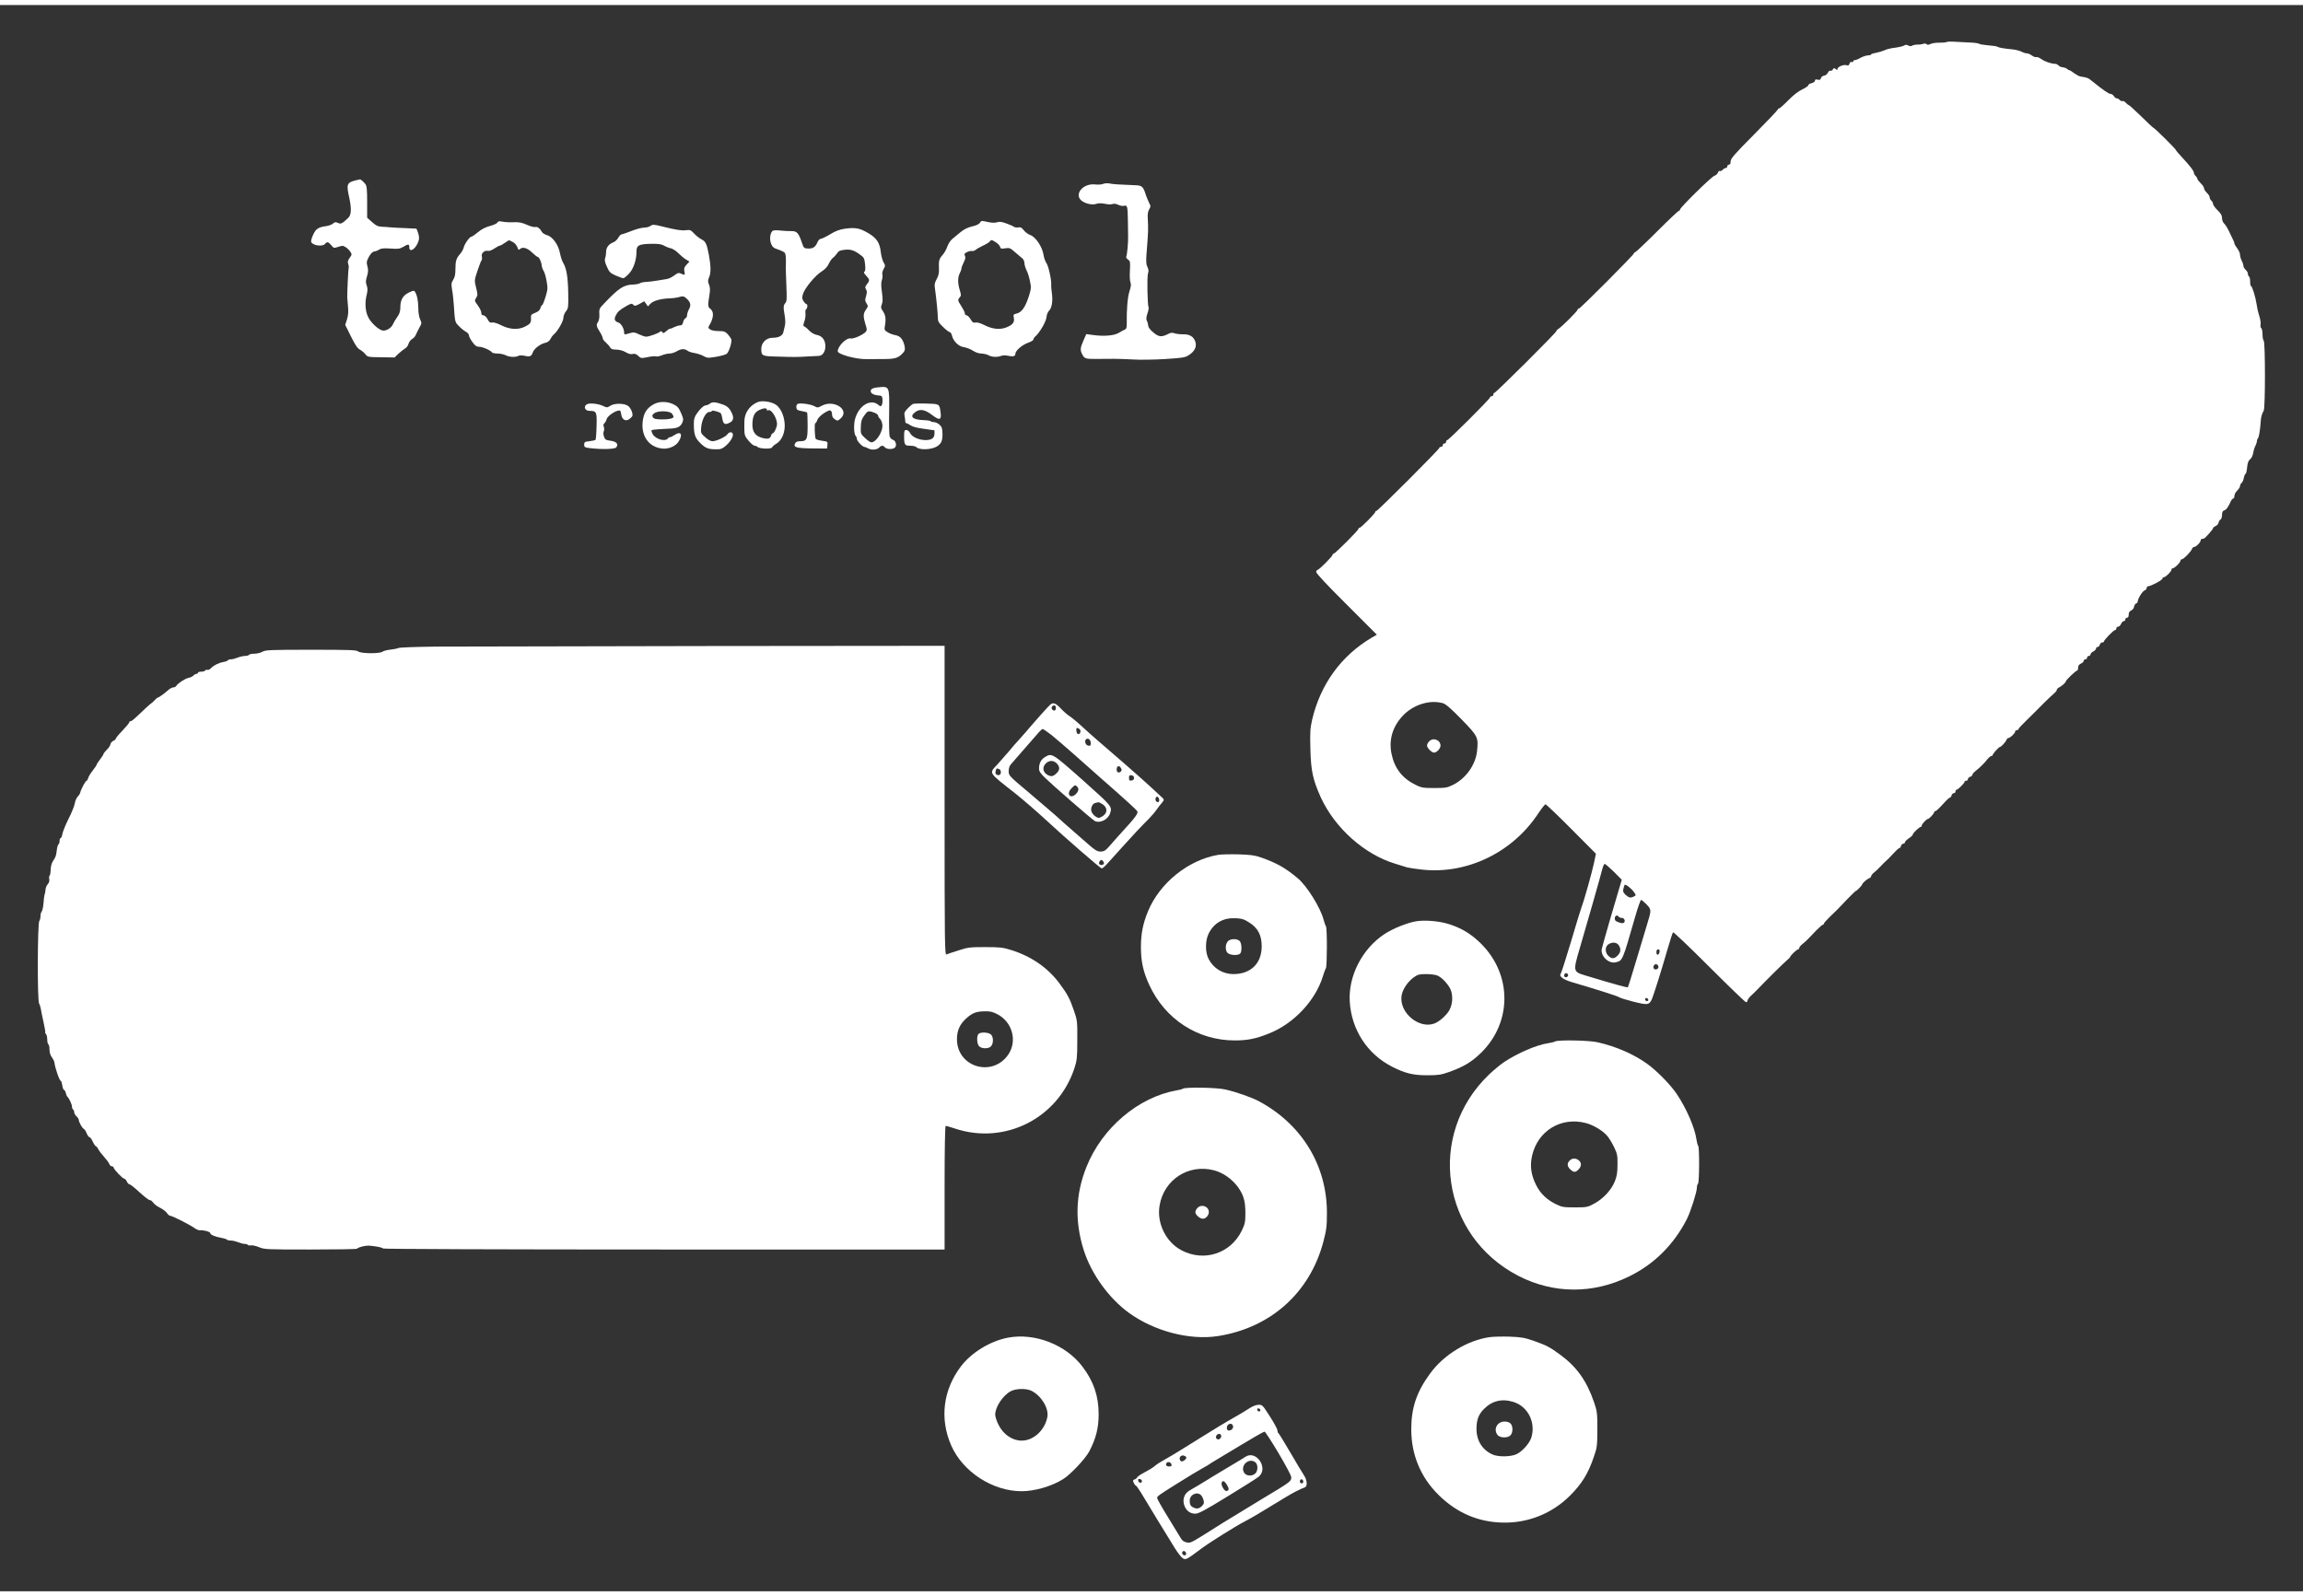 <?xml version="1.0" encoding="UTF-8" standalone="no"?>
<svg xmlns="http://www.w3.org/2000/svg" xmlns:xlink="http://www.w3.org/1999/xlink" xmlns:serif="http://www.serif.com/" width="75" height="52" viewBox="0 0 2048 1411" version="1.1" xml:space="preserve" style="fill-rule:evenodd;clip-rule:evenodd;stroke-linejoin:round;stroke-miterlimit:2;">
  <rect x="0" y="0" width="2048" height="1411" fill="#333333" stroke="none"/>
  <g>
    <path d="M1731.1,32.9c-0.6,0.4 -3.5,0.6 -6.3,0.6c-2.9,-0.1 -6.5,0.4 -7.9,1.1c-1.9,0.9 -2.9,1 -3.7,0.2c-0.6,-0.6 -1.9,-0.7 -2.9,-0.3c-1,0.4 -3.4,0.8 -5.3,0.7c-1.9,-0 -4,0.5 -4.7,1c-0.8,0.6 -1.9,0.5 -3.3,-0.2c-1.4,-0.7 -2.6,-0.8 -3.3,-0.2c-1.2,0.9 -5.2,1.8 -11.5,2.6c-1.9,0.3 -4.8,1.1 -6.5,1.9c-1.8,0.8 -5.1,1.8 -7.4,2.2c-2.4,0.4 -4.3,1 -4.3,1.4c0,0.5 -1.3,0.8 -2.8,0.9c-1.6,-0 -4.5,1 -6.6,2.1c-2,1.2 -4.3,2.1 -5.1,2.1c-0.8,-0 -1.5,0.5 -1.5,1.1c-0,0.6 -0.6,0.9 -1.4,0.6c-0.8,-0.3 -1.6,0.2 -1.9,1.5c-0.4,1.5 -1.1,1.8 -2.7,1.3c-2.5,-0.8 -8,1.5 -8,3.4c0,1.1 -0.3,1.1 -1.6,-0c-1.3,-1.1 -1.7,-1 -2.5,0.4c-0.5,0.9 -1.5,1.4 -2.2,1.1c-0.7,-0.2 -1.7,0.6 -2.2,1.8c-0.6,1.3 -2.1,2.5 -3.4,2.6c-1.3,0.2 -2.6,1.2 -2.8,2.3c-0.4,1.4 -1.1,1.7 -2.9,1.3c-1.7,-0.5 -2.4,-0.2 -2.4,0.9c0,0.9 -1.3,1.8 -3,2.2c-1.6,0.4 -3,1.2 -3,1.9c0,0.7 -2.4,2.3 -5.2,3.6c-3.4,1.6 -7.9,5 -12.5,9.7c-3.9,4 -7.6,7.3 -8.2,7.3c-0.6,-0 -1.1,0.4 -1.1,0.9c0,0.5 -9.4,10.4 -21,22.1c-17.7,17.8 -21,21.6 -21,24.1c0,1.9 -0.5,2.9 -1.5,2.9c-0.8,-0 -1.5,0.7 -1.5,1.5c0,0.8 -0.6,1.5 -1.4,1.5c-0.7,-0 -1.9,0.7 -2.6,1.5c-0.7,0.9 -1.9,1.4 -2.6,1.1c-0.6,-0.2 -1.4,0.4 -1.7,1.5c-0.3,1 -1.7,2.3 -3.3,2.9c-2.9,1.1 -30.4,28.2 -30.4,29.9c0,0.6 -0.4,1.1 -1,1.1c-0.5,-0 -9.3,8.3 -19.5,18.5c-10.2,10.2 -19,18.5 -19.5,18.5c-0.6,-0 -1,0.4 -1,0.9c0,1.3 -47.7,49.1 -48.9,49.1c-0.6,-0 -1.1,0.4 -1.1,0.9c0,1.2 -14.6,15.8 -17.1,17.1c-1,0.6 -1.9,1.5 -1.9,2.1c0,1.3 -53.8,54.9 -55.1,54.9c-0.5,-0 -0.9,0.7 -0.9,1.5c0,0.8 -0.7,1.5 -1.5,1.5c-0.8,-0 -1.5,0.5 -1.5,1.1c0,1.3 -36.7,37.9 -38,37.9c-0.6,-0 -1,0.7 -1,1.5c0,0.8 -0.7,1.5 -1.5,1.5c-0.8,-0 -1.5,0.7 -1.5,1.5c0,0.8 -0.7,1.5 -1.5,1.5c-0.8,-0 -1.5,0.4 -1.5,0.9c0,1.3 -54.8,56.1 -56,56.1c-0.6,-0 -1,0.4 -1,0.9c0,1.3 -12.7,14.1 -13.9,14.1c-0.6,-0 -1.1,0.4 -1.1,1c0,1.3 -20.7,22 -22,22c-0.5,-0 -1,0.5 -1,1.1c0,1.3 -12.1,13.4 -13.4,13.4c-0.5,-0 -1,0.8 -1.2,1.7c-0.1,1.2 9.3,11.3 26.9,28.8l27.1,27.1l-4.5,2.6c-27.2,16.1 -45.5,41.3 -53,72.8c-1.8,7.9 -2,11.1 -1.6,26.5c0.5,19.4 2.2,27.1 9.2,42.7c12.6,27.5 39,51 66.5,59.2c4.1,1.2 8.8,2.7 10.3,3.2c1.6,0.4 7.7,1.4 13.7,2c39.9,4.2 80.2,-15.4 103,-50.1c2.9,-4.4 5.8,-8 6.4,-8c0.6,-0 11,9.9 23,22l21.8,21.9l-1.6,7.8c-1.8,8.5 -8.8,33.6 -11.1,39.5c-0.8,2 -5,15.9 -9.4,30.8c-4.5,15 -8.6,27.9 -9.2,28.7c-1.8,2.1 2.1,5.1 9.4,7.3c23.5,6.9 41.7,12.7 42.8,13.7c0.8,0.6 6.5,2.3 12.7,3.9c12.2,3 13.6,2.9 15.9,-1.7c1.4,-2.8 8.4,-24.9 14.3,-45.4c2.2,-7.7 4.4,-14.3 4.8,-14.7c0.4,-0.4 14.9,13.4 32.2,30.7c17.3,17.3 32,31.5 32.7,31.5c0.7,0 1.3,-0.6 1.3,-1.4c0,-0.8 1.4,-2.7 3,-4.3c1.7,-1.5 4.3,-4 5.7,-5.5c7.8,-8.2 24.4,-24.6 26.6,-26.3c1.4,-1.1 2.6,-2.4 2.7,-2.8c0,-1.1 5.9,-6.7 7,-6.7c0.6,-0 1,-0.6 1,-1.3c0.1,-0.6 1.2,-2.1 2.6,-3.2c1.4,-1.1 3.8,-3.2 5.2,-4.7c1.5,-1.6 4.9,-5 7.5,-7.8c2.7,-2.7 5.3,-5 5.8,-5c0.5,-0 0.9,-0.4 0.9,-1c0,-0.5 2.4,-3.2 5.3,-6c6.2,-5.9 6.7,-6.4 15.6,-15.8c3.8,-3.9 7.2,-7.2 7.5,-7.2c0.8,-0 5.6,-5 5.6,-5.8c0,-1 4.2,-4.7 6.3,-5.5c0.9,-0.3 1.7,-1.2 1.7,-1.9c0.1,-0.7 1.3,-2.2 2.7,-3.3c1.4,-1.1 3.8,-3.3 5.2,-4.9c1.4,-1.5 3.2,-3.3 3.9,-4c2.3,-1.9 4.6,-4.2 8.5,-8.5c2,-2.2 4.1,-4.1 4.6,-4.1c0.6,-0 1.3,-0.9 1.6,-2c0.3,-1.1 1.3,-2 2.1,-2c0.8,-0 1.4,-0.6 1.4,-1.3c0,-0.6 1.6,-2.2 3.5,-3.5c1.9,-1.2 3.5,-2.7 3.5,-3.4c0,-1.2 5.9,-6.8 7.2,-6.8c0.4,-0 0.8,-0.6 0.8,-1.3c0,-1.2 4.3,-5.7 5.4,-5.7c1.1,-0 5.6,-4.8 5.6,-6c0,-0.5 0.4,-1 1,-1c0.9,-0 2.9,-1.9 9.3,-8.9c1.6,-1.7 3.2,-3.1 3.7,-3.1c0.5,-0 1.2,-0.9 1.5,-2c0.3,-1.1 1.3,-2 2.1,-2c0.8,-0 1.4,-0.7 1.4,-1.5c0,-0.8 0.4,-1.5 0.9,-1.5c1.2,-0 7.1,-5.8 7.1,-7c0,-0.6 0.7,-1 1.5,-1c0.8,-0 1.5,-0.6 1.5,-1.4c0,-0.8 0.9,-1.8 2,-2.1c1.1,-0.3 2,-1.2 2,-1.8c0,-0.7 1.4,-2.3 3.2,-3.7c3.8,-3 7.6,-6.8 10.3,-10.3c1.1,-1.4 2.6,-2.6 3.3,-2.7c0.6,-0 1.2,-0.4 1.2,-0.8c0,-1.1 5.5,-7.2 6.4,-7.2c1.1,-0 5.1,-4.3 5.9,-6.3c0.3,-0.9 1.1,-1.7 1.7,-1.7c1.5,-0 6,-4.2 6,-5.7c0,-0.7 0.7,-1.3 1.5,-1.3c0.8,-0 1.5,-0.4 1.5,-1c0,-0.5 3,-3.8 6.6,-7.2c3.6,-3.5 7.1,-6.9 7.7,-7.6c3.3,-3.5 14.9,-15 17.2,-16.7c1.3,-1.1 2.5,-2.5 2.5,-3.2c0,-0.7 0.9,-1.7 2.1,-2.3c2.9,-1.6 5.9,-4.3 5.9,-5.3c0,-1.1 9,-9.7 10.1,-9.7c0.5,-0 0.9,-1.1 0.9,-2.5c0,-1.7 0.8,-2.9 2.5,-3.7c1.4,-0.6 2.5,-1.7 2.5,-2.5c0,-0.7 0.7,-1.3 1.5,-1.3c0.8,-0 1.5,-0.7 1.5,-1.5c0,-0.8 0.7,-1.5 1.5,-1.5c0.8,-0 1.5,-0.6 1.5,-1.3c0,-0.8 1.1,-2 2.5,-2.7c1.4,-0.7 2.5,-1.9 2.5,-2.7c0,-0.7 0.6,-1.3 1.4,-1.3c0.7,-0 1.6,-0.9 1.9,-2c0.3,-1.1 1.2,-2 2.1,-2c0.9,-0 1.6,-0.4 1.6,-0.9c0,-1.3 8.5,-10.1 9.8,-10.1c0.7,-0 1.2,-0.7 1.2,-1.5c0,-0.8 0.7,-1.5 1.5,-1.5c0.9,-0 2.1,-1.1 2.7,-2.5c0.6,-1.4 1.7,-2.5 2.5,-2.5c0.7,-0 1.3,-0.7 1.3,-1.5c0,-0.8 0.7,-1.5 1.5,-1.5c1,-0 1.5,-1 1.5,-2.8c0,-1.9 0.7,-3 2.3,-3.7c1.2,-0.6 2.3,-2 2.5,-3.3c0.2,-1.3 1,-2.6 1.8,-2.9c0.8,-0.3 1.4,-1 1.4,-1.7c0,-2.4 4.1,-9.1 6,-9.8c1.1,-0.4 2,-1.4 2,-2.3c0,-0.8 0.6,-1.5 1.3,-1.5c2.3,-0 12.7,-5.5 12.7,-6.8c0,-0.6 0.5,-1.2 1.2,-1.2c1.6,-0 6.8,-5.1 6.8,-6.7c0,-0.7 0.5,-1.3 1.2,-1.3c1.6,-0 6.8,-5.1 6.8,-6.7c0,-0.7 0.6,-1.3 1.3,-1.3c1.5,-0 8.2,-6.8 9,-9.3c0.4,-0.9 1.2,-1.7 2,-1.7c1.6,-0 5.7,-4.1 5.7,-5.8c0,-0.7 0.5,-1.3 1,-1.3c0.6,-0.1 1.3,-0.2 1.8,-0.3c1.1,-0.2 8.2,-8.2 8.2,-9.2c0,-0.5 1,-1.4 2.2,-1.9c1.3,-0.6 2.5,-1.9 2.7,-3c0.2,-1.1 0.9,-2.4 1.7,-2.8c0.8,-0.4 1.4,-2.3 1.4,-4.2c-0,-2.5 0.5,-3.5 2,-4c1.8,-0.6 3.5,-2.9 5.9,-8.3c0.6,-1.2 1.5,-2.2 2.1,-2.2c0.5,-0 1,-1.1 1,-2.4c-0,-1.3 1.1,-3.4 2.5,-4.7c1.3,-1.3 2.5,-3.1 2.5,-4c-0,-0.9 0.6,-2.2 1.4,-2.8c0.8,-0.7 1.7,-2.7 2,-4.6c0.4,-1.9 1.1,-3.5 1.5,-3.5c0.5,-0 1.1,-2.6 1.4,-5.7c0.4,-4.2 1.2,-6.1 2.7,-7.3c1.2,-0.9 2.3,-3.2 2.7,-5.5c0.3,-2.1 1.2,-5 2,-6.5c0.7,-1.4 1.3,-3.2 1.3,-4c-0,-0.9 0.4,-2 0.9,-2.5c0.9,-1 2,-7.4 2.5,-15c0.2,-4 0.9,-6.5 2.7,-9.8c1.4,-2.6 1.4,-60.6 -0,-62c-0.6,-0.6 -1.1,-3.2 -1.1,-5.8c-0,-2.6 -0.5,-5.1 -1.1,-5.5c-0.6,-0.3 -0.9,-1.8 -0.6,-3.2c0.3,-1.4 -0.3,-5 -1.3,-8.1c-1,-3.1 -2,-7.7 -2.3,-10.2c-0.8,-5.8 -3.9,-15.9 -4.9,-15.9c-0.4,-0 -0.8,-1.8 -0.8,-3.9c-0,-2.2 -0.4,-4.3 -1,-4.6c-0.5,-0.3 -1,-1.4 -1,-2.4c-0,-1 -0.9,-2.6 -2,-3.6c-1.1,-1 -2,-2.6 -2,-3.5c-0,-1 -0.7,-3.1 -1.5,-4.6c-0.8,-1.6 -1.5,-4 -1.5,-5.3c-0,-1.3 -1.1,-3.9 -2.5,-5.7c-1.4,-1.8 -2.5,-3.8 -2.5,-4.3c-0,-0.6 -0.4,-1.9 -1,-2.9c-0.5,-0.9 -2.1,-4.2 -3.5,-7.3c-1.4,-3.1 -3.4,-6.4 -4.5,-7.4c-1.2,-1.1 -2,-3.1 -2,-5c-0,-2.3 -1,-4.1 -4,-7c-2.2,-2.1 -4,-4.7 -4,-5.6c-0,-0.9 -0.7,-2.2 -1.5,-2.9c-0.8,-0.7 -1.5,-2 -1.5,-2.9c-0,-1 -1.1,-2.8 -2.5,-4.1c-1.4,-1.3 -2.5,-3.1 -2.5,-4c-0,-0.9 -1.3,-2.9 -3,-4.5c-1.6,-1.6 -3,-3.4 -3,-4.1c-0,-0.6 -0.7,-1.7 -1.5,-2.4c-0.8,-0.7 -1.5,-1.9 -1.5,-2.7c-0,-1.7 -3.1,-5.8 -10.7,-14c-2.9,-3.1 -5.3,-5.9 -5.3,-6.3c-0,-0.9 -18.7,-19.4 -20,-19.8c-0.5,-0.2 -5.5,-4.8 -11,-10.3c-5.6,-5.4 -10.5,-9.9 -10.9,-9.9c-0.4,-0 -1.6,-0.9 -2.6,-2c-1,-1.2 -2.4,-1.9 -3.1,-1.6c-0.7,0.3 -1.8,-0.2 -2.4,-1c-0.7,-0.8 -1.9,-1.4 -2.6,-1.4c-0.8,-0 -1.9,-0.9 -2.6,-2c-0.7,-1.1 -2.1,-2 -3.1,-2c-1.6,-0 -6.4,-3.4 -16.6,-11.6c-3.1,-2.6 -4.2,-3 -9.8,-3.8c-1.2,-0.1 -3.7,-1.5 -5.7,-2.9c-1.9,-1.5 -3.9,-2.7 -4.3,-2.7c-0.5,-0 -1.4,-0.5 -2.1,-1.2c-0.6,-0.6 -2.4,-1.3 -3.9,-1.4c-1.5,-0.2 -3.2,-0.9 -3.8,-1.7c-0.5,-0.7 -1.9,-1.4 -3,-1.4c-4,-0.2 -9.3,-2.1 -12.3,-4.3c-1.7,-1.2 -3.7,-2 -4.4,-1.7c-0.8,0.3 -2.5,-0.4 -3.9,-1.4c-1.3,-1 -3.3,-1.9 -4.4,-1.9c-1.1,-0 -3.3,-0.7 -4.8,-1.5c-1.6,-0.8 -5,-1.7 -7.5,-2c-8.1,-0.8 -12.4,-1.5 -13.5,-2.2c-1.2,-0.7 -3.2,-1 -10.8,-1.7c-2.6,-0.2 -5.3,-0.7 -6,-1.2c-0.8,-0.5 -5,-1 -9.4,-1.1c-4.4,-0.2 -10.3,-0.5 -13.1,-0.7c-2.8,-0.2 -5.6,-0.1 -6.3,0.3Zm-448.1,588.1c2.6,0.7 7,4.5 16.7,14.4c14.6,15 15.1,16 13.8,28.2c-1.3,12.3 -9.9,24.4 -21.4,30.1c-5.1,2.5 -6.6,2.8 -16.6,2.8c-10,-0 -11.5,-0.3 -16.6,-2.8c-11.8,-5.8 -18.7,-14.6 -21.4,-27.4c-2.6,-12.4 0.7,-24 9.6,-33.7c9.2,-10.1 24.1,-14.9 35.9,-11.6Zm152.2,150l7,7.1l-2,6.7c-4.4,14.4 -15.2,51.9 -15.8,54.9c-1.2,6.2 6.1,13.3 12.4,11.8c6.2,-1.4 6,-1.1 17.4,-40.8c2.3,-8.1 4.7,-14.7 5.2,-14.7c0.5,-0 2.7,1.9 4.9,4.1c4.4,4.7 4.4,4.7 0.2,18.4c-1.4,4.4 -5.6,18.5 -9.4,31.3c-3.8,12.9 -7.2,23.6 -7.5,23.9c-0.5,0.5 -11.4,-2.5 -37.2,-10.3c-11.7,-3.5 -11.7,-3.5 -5.4,-24.9c5.9,-20 18.5,-64.2 20,-70.3c0.6,-2.3 1.5,-4.2 2.1,-4.2c0.5,-0 4.2,3.2 8.1,7Zm17.8,18c2,2.9 2,2.9 0.1,3.9c-3,1.6 -4.5,1.3 -7.5,-1.4c-2.1,-2 -2.5,-3 -2,-5.2c0.4,-1.6 0.9,-3.1 1.1,-3.6c0.6,-1.1 5.9,2.9 8.3,6.3Zm-13.5,22c0.3,0.5 1.5,1 2.6,1c2.3,-0 3.6,2.7 2.1,4.2c-0.7,0.7 -2.1,0.7 -4.6,-0.2c-2.8,-0.9 -3.6,-1.7 -3.6,-3.6c-0,-2.4 2.3,-3.4 3.5,-1.4Zm-0.1,25.2c2.3,3.2 2,6.5 -0.9,9.3c-3,3.1 -5.2,3.1 -8.2,0.3c-3.1,-2.9 -3.1,-8.1 -0.1,-10.2c3.3,-2.3 7.4,-2 9.2,0.6Zm36.4,6c-0.5,3.2 -2.8,3.5 -2.8,0.4c-0,-1.7 0.5,-2.6 1.6,-2.6c1,-0 1.4,0.7 1.2,2.2Zm-1,13.1c0.4,2 -2.5,3.4 -3.9,2c-1.4,-1.4 0.1,-4.5 2,-4.1c0.9,0.2 1.7,1.1 1.9,2.1Zm-80.3,7.8c-0,0.7 -0.8,1.5 -1.7,1.7c-1.8,0.3 -2.5,-1.8 -1.1,-3.2c1,-1 2.8,-0.1 2.8,1.5Zm71.3,21.7c0.2,0.7 -0.3,1.2 -1.2,1.2c-0.9,-0 -1.6,-0.7 -1.6,-1.6c-0,-1.7 2.2,-1.4 2.8,0.4Z" style="fill:#fff;fill-rule:nonzero;"/>
    <path d="M1270.8,655.1c-1,1 -1.8,2.7 -1.8,3.6c0,2.1 4.2,6.3 6.2,6.3c2.5,0 5.8,-3.6 5.8,-6.2c0,-5.2 -6.7,-7.6 -10.2,-3.7Z" style="fill:#fff;fill-rule:nonzero;"/>
    <path d="M316.5,155.9c-8,2 -8.6,3.4 -6,15.1c2.2,10.1 2,15.7 -0.8,18.3c-5.6,5.3 -6.5,5.7 -9.2,4.5c-2,-0.9 -2.8,-0.8 -4.4,0.6c-1,0.9 -3.6,1.9 -5.7,2.2c-7.3,1 -9.5,2.4 -11.9,7.7c-1.3,2.7 -2.1,5.6 -1.8,6.4c1.2,3.2 10.1,4.5 12.3,1.8c1.8,-2.2 3.1,-1.9 5.6,1.2c2.1,2.6 2.3,2.7 6.2,1.4c3.6,-1.2 4.4,-1.2 6.6,0.3c1.4,0.9 3.3,2.7 4.2,4.1c1.4,2.2 1.4,2.6 -0.6,5.3c-1.6,2.2 -2,3.6 -1.4,5.3c0.4,1.3 0.7,2.8 0.5,3.4c-0.4,1.1 -1.4,22.7 -1.3,26.5c0.1,1.4 0.4,5.2 0.7,8.5c0.4,4.1 0.2,7.5 -0.9,11l-1.6,5l5.1,10.3c3.7,7.5 5.8,10.6 7.9,11.7c1.5,0.8 3.7,2.6 4.9,4.1c2,2.5 2.4,2.6 14,2.7l12,0.2l3.5,-3.4c1.9,-1.8 4.5,-3.8 5.7,-4.5c1.3,-0.6 2.7,-2.5 3.2,-4.3c0.5,-1.7 2,-3.6 3.3,-4.3c1.3,-0.7 2.8,-2.5 3.3,-3.9c0.6,-1.4 2,-4.3 3.2,-6.4c2,-3.5 2,-3.9 0.5,-7.1c-0.9,-2 -1.6,-6 -1.6,-9.8c0,-6.3 -1.1,-11.9 -3,-14.8c-0.8,-1.2 -1.5,-1.1 -5.5,0.8c-5.3,2.6 -7.5,6.5 -7.5,13.5c0,3.2 -0.8,5.5 -2.8,8.3c-1.5,2.1 -3.3,5.1 -3.9,6.6c-1.5,3.4 -6.6,6.2 -9.6,5.2c-4.1,-1.3 -10.6,-7.7 -12.6,-12.5c-2.4,-5.4 -2.7,-12.7 -0.9,-19.6c0.8,-3.5 0.8,-5.3 -0.1,-7.9c-1,-2.7 -0.9,-4.3 0.3,-8.2c1.1,-3.8 1.2,-5.8 0.3,-8.9c-0.9,-3.5 -0.7,-4.5 1.4,-8.4c1.7,-3 3.2,-4.5 4.9,-4.7c1.3,-0.2 3.3,-1 4.4,-1.8c1.4,-0.9 4.1,-1.2 9.8,-0.8c6.8,0.5 8.4,0.3 11.4,-1.5c4.5,-2.7 5.4,-2.6 5.4,0.4c0,4.8 5,2.1 7.6,-4c1.3,-3.2 1.4,-4.5 0.4,-8.2c-0.7,-2.4 -1.5,-4.3 -1.9,-4.4c-0.3,-0 -5.1,-0.3 -10.6,-0.5c-5.5,-0.2 -11.3,-0.5 -13,-0.7c-1.6,-0.2 -4.9,-0.4 -7.1,-0.5c-3.3,-0.2 -5.1,-1 -8.5,-4.1l-4.4,-3.9l0,-13.9c0,-10.7 -0.3,-14.4 -1.5,-15.9c-1.7,-2.3 -4.2,-4.4 -4.9,-4.3c-0.3,0.1 -1.9,0.4 -3.6,0.8Z" style="fill:#fff;fill-rule:nonzero;"/>
    <path d="M981,159.1c-1.4,0.6 -4.5,0.8 -7,0.5c-11.4,-1.3 -19.7,9.6 -11.4,15c3.6,2.4 9.2,3.4 12.5,2.2c1.9,-0.6 4.4,-0.6 7.5,-0c2.6,0.6 5.6,0.7 6.8,0.2c1.3,-0.5 3.2,-0.2 5,0.7c1.5,0.8 3.9,1.2 5.1,0.9c3,-0.8 3.3,0.3 3.5,12.9c0.1,5.5 0.2,11.8 0.2,14c0.2,5.4 -0.9,17.3 -1.7,18.4c-0.3,0.5 0.4,1.6 1.6,2.5c2,1.4 2.1,2.1 1.7,9.8c-0.3,4.6 -0.1,9.3 0.5,10.5c0.7,1.7 0.5,3.7 -0.9,8c-1.7,5.3 -2.6,16.1 -2.4,29.1c-0,3.2 -0.4,4.4 -1.7,4.9c-1,0.4 -3.4,1.7 -5.4,2.9c-4.1,2.5 -13,3.3 -23.1,1.9l-5.8,-0.8l-2.5,5.7c-2.9,6.5 -3.1,8.6 -1,12.5c1.9,3.7 2.9,4 13.2,3.9c4.9,0 11.7,-0.1 15.3,-0.1c3.6,0 11.2,0.3 17,0.6c5.8,0.4 18.4,0.2 28,-0.4c15.7,-1 17.9,-1.3 21.2,-3.5c5.2,-3.3 7.2,-7.5 5.8,-11.9c-1.5,-4.6 -5.2,-6.8 -11.1,-6.6c-2.7,-0 -6,-0.4 -7.4,-0.9c-1.9,-0.7 -3.4,-0.6 -5.3,0.4c-6.2,3.2 -8.6,3 -13.5,-1.1c-2.9,-2.4 -4.6,-4.6 -4.6,-6.1c-0.1,-1.3 -0.6,-3.2 -1.2,-4.3c-0.8,-1.5 -0.6,-3.2 0.5,-6.6c0.9,-2.5 1.3,-4.9 1,-5.4c-1,-1.7 -1.5,-27.6 -0.5,-30.2c0.7,-1.9 0.6,-3.4 -0.5,-5.6c-1.1,-2.2 -1.3,-4.9 -0.9,-10.8c1.7,-21.2 1.7,-23 1.2,-32.3c-0.3,-3.6 0.1,-6.3 1.2,-8.2c1.5,-2.5 1.5,-3 -0.1,-6c-0.9,-1.8 -2.1,-4.9 -2.8,-6.8c-2.3,-7.5 -3.4,-8.5 -9.2,-8.7c-13.6,-0.5 -20.5,-0.9 -23.3,-1.6c-1.6,-0.3 -4.1,-0.2 -5.5,0.4Z" style="fill:#fff;fill-rule:nonzero;"/>
    <path d="M442.3,193.5c-0.5,0.9 -3.6,2.3 -6.8,3.1c-3.8,1 -7.4,2.9 -10.5,5.5c-2.5,2.1 -5.1,3.9 -5.7,3.9c-1.6,0 -6.1,6.3 -6.9,9.6c-0.4,1.6 -1.7,4 -2.9,5.4c-3.7,4.1 -4.5,6.5 -4.5,13.6c-0,4.9 -0.5,7.5 -2,9.8c-1.7,2.8 -1.8,3.9 -1,8.7c0.6,3 1.2,8.8 1.5,12.9c1.1,16.5 1,15.9 4.6,19.6c1.9,2 4.6,4.2 6.2,5c1.5,0.8 2.7,2.3 2.7,3.2c-0,1 1.4,3.7 3.1,6c2.4,3.3 3.7,4.2 6,4.2c3.1,0 10.3,3.2 11.4,5c0.3,0.5 2.6,1 4.9,1c2.4,0 5.7,0.7 7.2,1.5c3.3,1.7 8.7,2 11.3,0.6c1,-0.6 3.3,-0.6 5.5,-0.1c4.9,1.1 6.2,0.5 7.4,-3c1.2,-3.4 6.6,-7.5 11,-8.5c2.1,-0.4 3.7,-1.6 4.7,-3.4c0.7,-1.5 2.1,-3.4 3,-4.1c3.3,-2.7 8.5,-11.7 8.5,-14.7c0,-1.7 1,-4.3 2.3,-5.9c2.1,-2.7 2.2,-3.7 2,-16.4c-0.3,-14.4 -1.5,-21.5 -4.4,-26.5c-1.1,-1.7 -2.3,-5.6 -2.9,-8.6c-1.4,-7.5 -6.4,-14.6 -11.3,-16.1c-2.1,-0.6 -4.2,-1.9 -4.8,-2.9c-1.6,-3.1 -4.1,-5 -5.8,-4.4c-1,0.3 -4.4,-0.6 -7.5,-2c-4.5,-2 -7.1,-2.5 -11.9,-2.3c-3.4,0.2 -7.9,-0.1 -9.9,-0.5c-2.9,-0.6 -3.9,-0.4 -4.5,0.8Zm13.9,17.4c1.5,0.8 3.2,2.7 3.8,4.4c0.8,2.4 1.3,2.8 2.2,1.9c2.4,-2.4 6.5,-1.3 10.8,2.8c2.3,2.2 4.6,4 5,4c1.3,-0 3.3,4 3.7,7.4c0.1,1.6 1,4 1.8,5.2c0.8,1.3 2,5.4 2.6,9.1c1.1,6.1 1,7.5 -1,14c-1.2,4 -2.6,7.3 -3,7.3c-0.5,-0 -1.2,1.2 -1.5,2.6c-0.5,1.8 -1.9,3.1 -4.7,4.2c-3.5,1.4 -3.9,1.9 -3.7,4.6c0.2,4.1 -0.5,5.2 -5.2,7.6c-6.1,3.1 -13.7,2.7 -21.2,-1.1c-3.7,-1.9 -6.9,-2.8 -8.2,-2.5c-1.7,0.4 -2.6,-0.2 -4,-2.9c-1.1,-2.1 -2.7,-3.5 -3.8,-3.5c-1.2,-0 -1.8,-0.7 -1.8,-2.3c-0,-1.3 -1.4,-4.2 -3.1,-6.5c-3,-4.1 -3,-4.3 -1.5,-6.7c1.5,-2.3 1.5,-3 -0,-9c-1.6,-6.5 -1.6,-6.6 1.1,-14.8c1.5,-4.5 3.1,-8.7 3.6,-9.4c0.6,-0.6 0.7,-2.2 0.4,-3.6c-0.8,-2.9 2.4,-5.8 5.5,-5c1,0.3 3.5,-0.7 5.6,-2.1c2.1,-1.4 4.3,-2.6 4.9,-2.6c0.6,-0 2.6,-1.1 4.5,-2.5c1.9,-1.4 3.7,-2.4 4,-2.2c0.3,0.1 1.7,0.9 3.2,1.6Z" style="fill:#fff;fill-rule:nonzero;"/>
    <path d="M871.3,193.8c-0.6,1.1 -3.4,2.4 -6.7,3.1c-3.9,0.9 -7.2,2.5 -10.4,5.1c-2.6,2.2 -6,4.9 -7.5,6.2c-1.5,1.3 -3.5,4.3 -4.3,6.7c-0.8,2.5 -2.8,6 -4.5,7.8c-2.9,3.3 -3.2,4.9 -2.9,13c0.1,2.8 -0.6,5.6 -2.1,8.2c-1.8,3.3 -2.1,4.8 -1.4,8.8c1.1,7.7 2.5,21.5 2.5,25.5c-0,3.1 0.7,4.4 4.7,8.2c2.6,2.6 5.3,4.6 6,4.6c0.6,0 1.4,1.3 1.8,2.8c1.1,5.1 5.9,9.9 10.5,10.5c2.3,0.3 5.9,1.7 8.1,3.1c2.4,1.6 5.3,2.6 7.6,2.6c2.1,0.1 4.9,0.7 6.3,1.5c2.9,1.7 7.8,1.9 11.3,0.6c1.4,-0.6 4,-0.6 6.2,-0.1c4.5,1 6.5,0.4 6.5,-1.9c-0,-2.7 6.1,-7.9 11.3,-9.7c2.6,-0.9 4.7,-2.2 4.7,-2.9c-0,-0.7 0.7,-1.9 1.6,-2.6c3.7,-3.1 9.6,-13.1 10,-17.1c0.2,-2.3 1.2,-4.9 2.3,-5.9c2.5,-2.3 3.5,-8.7 2.5,-15.7c-0.5,-3.2 -0.7,-6.4 -0.6,-7.2c0.5,-3.5 -2.3,-16.7 -4.1,-19.2c-1.1,-1.5 -2.4,-5.1 -2.8,-8c-1.1,-6.9 -7.1,-15.7 -11.7,-17.2c-1.8,-0.6 -4.4,-2.5 -5.7,-4.2c-1.9,-2.4 -3,-3 -5,-2.6c-1.4,0.2 -3.1,-0 -3.8,-0.5c-0.6,-0.6 -3.7,-1.9 -6.7,-3c-4.1,-1.5 -6.2,-1.8 -8.2,-1.1c-1.8,0.6 -4.6,0.6 -7.8,-0.1c-6.5,-1.4 -6.3,-1.4 -7.7,0.7Zm14.2,17.2c1.8,1.1 3.5,2.9 3.8,4c0.5,1.8 1.1,2 4.6,1.4c3.8,-0.6 4.5,-0.3 8.8,3.5c2.7,2.3 5.6,4.8 6.6,5.6c0.9,0.8 1.7,2.6 1.7,4c0,1.4 0.8,4.2 1.8,6.3c1.1,2 2.5,6.4 3.1,9.8c1.2,5.4 1.1,6.7 -0.7,12.6c-3.3,10.5 -6.6,15.3 -11.4,16.3c-2.6,0.6 -2.8,0.9 -2.2,3.9c0.7,3.8 -1.1,6.1 -6.3,8.2c-5.6,2.4 -12.6,1.8 -19.5,-1.7c-3.9,-2 -6.9,-2.8 -8.3,-2.5c-1.9,0.5 -2.7,-0.1 -4.4,-2.9c-1.1,-1.9 -2.7,-3.5 -3.6,-3.5c-0.8,-0 -1.5,-0.8 -1.5,-1.8c0,-0.9 -1.4,-3.7 -3,-6.2c-3.4,-5.2 -3.5,-5.7 -1.5,-8c1.3,-1.4 1.3,-2.2 0,-6.4c-1.9,-6.3 -1.9,-11.3 0,-15c0.8,-1.5 1.5,-3.5 1.5,-4.3c0,-0.7 0.9,-3.2 2,-5.4c1.5,-2.9 1.8,-4.4 1.1,-5.8c-0.8,-1.5 -0.5,-2.1 1.6,-3.2c1.4,-0.8 3.5,-1.3 4.5,-1.1c1.1,0.2 2.7,-0.3 3.7,-1.2c0.9,-0.8 3.7,-2.4 6.3,-3.6c2.5,-1.1 5.1,-2.7 5.8,-3.5c1.6,-1.9 1.6,-1.9 5.5,0.5Z" style="fill:#fff;fill-rule:nonzero;"/>
    <path d="M578.4,196.5c-1,0.8 -3.6,1.5 -5.6,1.5c-2.1,0 -7.1,1.3 -11.3,3c-4.2,1.6 -8.1,3 -8.8,3c-0.6,0 -2,1.4 -2.9,3c-0.9,1.7 -2.8,3.4 -4.2,4c-4.2,1.5 -6.6,4.7 -6.6,8.4c0,1.9 -0.4,4.5 -0.9,5.8c-0.6,1.7 -0.1,3.8 1.6,7.6c2.1,4.7 2.9,5.6 7.8,7.8c3.1,1.3 6.1,2.4 6.8,2.4c0.7,-0 2.9,-1.8 5,-4c4.1,-4.4 6.7,-12.1 6.7,-19.7c0,-5.6 2.1,-6.7 13,-6.9c6.4,-0.1 9.2,0.3 11.5,1.6c1.7,1 4.4,2.1 6.1,2.4c1.7,0.4 4.6,2.3 6.5,4.2c1.9,1.9 4.9,4.5 6.7,5.6l3.3,2l-2.5,2.7c-2.1,2.2 -2.5,3.3 -2,5.9c0.7,3.6 0.5,3.7 -3,2.1c-2.1,-1 -2.9,-0.7 -6.1,1.7c-2,1.5 -4.9,2.9 -6.4,3.1c-1.4,0.2 -5.3,0.8 -8.6,1.4c-3.3,0.6 -7.8,1.1 -10,1.2c-2.2,0.1 -4.7,0.6 -5.5,1.2c-0.8,0.5 -3.3,1 -5.5,1.1c-8.9,0.2 -13,2.9 -26.5,17.1c-4.2,4.4 -4.3,4.6 -4,10.5c0.1,2.1 -0.5,4.7 -1.3,5.9c-1.7,2.4 -1.4,3.7 2,9.1c1.3,2.1 2.3,4.4 2.3,5.2c0,0.8 1.2,2.5 2.8,3.8c1.5,1.3 3.2,3.3 3.8,4.4c0.8,1.4 2.3,1.9 5.6,1.9c2.7,0.1 5.9,0.9 8.2,2.3c2.5,1.5 4.6,2 6.2,1.6c1.8,-0.5 3.2,-0 5,1.7c2.3,2.2 2.7,2.2 8.3,1.1c3.2,-0.7 6.5,-1 7.4,-0.7c0.8,0.4 3.1,-0.1 5.2,-0.9c2.1,-0.9 5.2,-1.6 6.9,-1.6c1.7,0 4.6,-0.9 6.4,-2c3.8,-2.3 7,-2.5 9.6,-0.5c1,0.8 3.9,1.7 6.4,2.1c2.5,0.4 6,1.6 7.8,2.6c3.1,1.8 3.9,1.9 11.1,0.7c4.3,-0.7 8.6,-1.9 9.6,-2.7c2.1,-1.9 4.8,-10.6 4,-13c-0.4,-0.9 -1.8,-2.9 -3.2,-4.5c-2.2,-2.3 -3.4,-2.7 -8.2,-2.7c-3.3,-0 -6.3,-0.6 -7.5,-1.5c-1.9,-1.4 -1.9,-1.5 0.4,-5.4c1.2,-2.2 2.2,-5.6 2.2,-7.5c0,-2.4 -0.7,-4 -2.2,-5.3c-2.4,-1.9 -2.5,-2.6 -0.9,-12.6c0.7,-4.4 0.6,-6.6 -0.4,-9c-1.1,-2.7 -1.1,-3.7 0.1,-6.6c1.7,-4 1.6,-9.8 -0.2,-19.8c-1.9,-10 -2.9,-12 -6.6,-13.9c-1.8,-0.9 -4.8,-3.2 -6.6,-5.2c-2.9,-3.1 -3.6,-3.4 -7.4,-2.9c-3.6,0.5 -9.3,-0.4 -20.8,-3.3c-7.3,-1.9 -8.7,-1.9 -10.6,-0.5Zm32.9,65.3c3,3.1 3.3,5.5 1.2,9.2c-0.8,1.4 -1.4,3.5 -1.5,4.8c0,1.2 -0.6,2.5 -1.4,2.8c-0.8,0.3 -1.8,1.9 -2.1,3.5c-0.5,2.1 -1.2,2.9 -2.8,2.9c-1.2,0 -3.5,0.7 -5.1,1.5c-1.5,0.8 -3.3,1.5 -3.9,1.5c-0.6,0 -2.1,1 -3.4,2.2c-2,1.8 -2.6,2 -3.3,0.8c-0.6,-1 -1.2,-1.1 -2.2,-0.3c-1.7,1.5 -9.8,4.3 -12.2,4.3c-1.1,0 -4,-1 -6.4,-2.1c-3.8,-1.9 -4.9,-2 -8.2,-1c-4.9,1.5 -5,1.4 -5,-0.9c0,-3.1 -2.7,-7.8 -4.9,-8.5c-3.5,-1.1 -4.2,-2.9 -2.6,-6.2c1.8,-3.6 3.5,-5.1 9.6,-8.6c4,-2.3 4.8,-2.4 6,-1.1c1.3,1.3 2,1.2 5.7,-0.8l4.1,-2.3l1.7,2.3l1.6,2.3l2.2,-2.4c2.5,-2.7 9.6,-4.6 17.4,-4.8c2.6,-0.1 5.8,-0.5 7.2,-0.9c4.3,-1.4 5.5,-1.1 8.3,1.8Z" style="fill:#fff;fill-rule:nonzero;"/>
    <path d="M751.1,199c-4.6,0.7 -8.1,2 -13,5c-3.7,2.2 -7.4,4 -8.3,4c-0.9,0 -2.1,1.3 -2.8,2.9c-1.8,4.3 -4,5.9 -8.3,5.7c-3.7,-0.1 -3.9,-0.3 -5.6,-5.2c-2.9,-8.7 -4.5,-10.4 -9.4,-10.3c-2.3,0.1 -6.7,-0.2 -9.7,-0.5c-3,-0.4 -6.1,-0.3 -6.8,0.2c-2.3,1.6 -3.1,7.5 -1.5,11.5c1.2,3 2.3,3.9 6.3,5.2c2.7,0.9 5.4,2.2 6,3c0.6,0.8 1,4.2 0.9,8.2c-0.2,3.7 0,13.1 0.4,20.8c0.5,11.6 0.4,14.2 -0.9,15.6c-1.8,2 -1.9,3.7 -0.6,11.1c0.6,3.3 0.7,7 0.2,9c-0.4,1.8 -1.1,4.5 -1.4,5.9c-0.7,3.1 -4.2,4.9 -9.7,4.9c-5.4,0 -9.9,4.4 -9.9,9.8c-0,6.3 0.6,6.6 13.7,6.9c15.9,0.5 18.5,0.5 27.8,-0.1c4.4,-0.3 8.8,-0.5 9.8,-0.5c3.2,-0.2 5.7,-3.8 5.7,-8.5c-0,-5.6 -2.8,-9.3 -7.8,-10.2c-2.2,-0.4 -4.8,-2 -6.7,-3.9c-1.6,-1.8 -3.6,-3.4 -4.3,-3.6c-1,-0.3 -1,-1.2 0.1,-4.4c0.8,-2.2 1.2,-5.4 1,-7.1c-0.3,-1.8 -0,-3.5 0.6,-3.8c1.3,-0.8 1.5,-4.6 0.2,-4.6c-0.5,0 -1.6,-1.1 -2.5,-2.5c-1.4,-2.2 -1.5,-3.1 -0.5,-6.5c1.6,-5.2 10.8,-16.4 16.6,-20c3,-1.9 5.2,-4.3 6.3,-6.8c1,-2.2 2.7,-4.6 3.7,-5.3c1.1,-0.8 2.7,-2.6 3.7,-4c1.3,-2.2 2.7,-2.7 6.9,-3.2c5.5,-0.5 8.5,0.5 14.3,4.9c2.7,1.9 3.2,3.1 3.7,8.1c0.4,3.9 0.2,6 -0.6,6.5c-0.8,0.5 -0.3,1.6 1.6,3.6c3.2,3.4 3.3,4.2 0.7,7.5c-1.7,2.2 -1.9,2.9 -0.9,4.6c1,1.5 1,2.8 0.1,6c-1.1,3.5 -1,4.4 0.4,6.5c1.5,2.4 1.5,2.7 -0.5,5.5c-2.5,3.5 -2.6,6.2 -0.5,13c1.4,4.2 1.5,5.3 0.4,6.7c-2.3,2.7 -11,6.6 -13.5,6c-3.7,-0.9 -11.5,6.8 -11.5,11.4c-0,2.7 16,7.1 25.3,7c3.9,-0.1 11.2,-0.1 16.1,-0.1c9.6,0 12.5,-1 16.4,-5.2c1.9,-2 2.2,-3.1 1.7,-6c-1.2,-6 -3.8,-9.3 -8.1,-10c-2.2,-0.4 -5.3,-1.5 -7,-2.6c-3,-1.8 -3.1,-2.1 -2.3,-6.7c0.9,-5.7 0.3,-8.9 -2.2,-12.5c-1.6,-2.2 -1.7,-3.1 -0.7,-5.7c0.9,-2.4 0.9,-5 0.1,-10.8c-0.8,-5.2 -0.8,-8.6 -0.1,-10.6c0.6,-1.6 0.8,-3.8 0.5,-5c-0.4,-1.2 0.2,-3.4 1.1,-5c1.6,-2.7 1.6,-3.1 -0.1,-6c-1,-1.7 -2,-5.7 -2.4,-8.9c-0.9,-8.5 -3.7,-12.7 -11.5,-17.2c-7.4,-4.3 -11.2,-5 -20.7,-3.7Z" style="fill:#fff;fill-rule:nonzero;"/>
    <path d="M781.6,340c-4,0.3 -6.2,1 -6.9,2.1c-1.5,2.4 1.2,4.7 5.9,5.1c3.7,0.3 3.9,0.5 4.2,3.8c0.1,1.9 -0.2,4.2 -0.7,5c-0.9,1.2 -1.2,1.2 -2.8,-0.2c-6.8,-5.9 -17.3,0.1 -20.8,12c-1.5,5 -1.2,13.9 0.5,15.6c0.6,0.6 1,1.7 1,2.6c-0,1.7 4.9,7 6.6,7c0.5,-0 2.2,0.7 3.7,1.5c3.1,1.6 8,1.1 9.8,-1.1c1.5,-1.8 3.3,-1.8 4.9,0.1c1.6,1.9 7.4,1.9 9,-0c1.7,-2 0.5,-6.1 -2,-6.8c-1.1,-0.3 -2.4,-1.6 -2.8,-2.9c-0.5,-1.2 -0.7,-10.9 -0.5,-21.5c0.3,-23.1 0.3,-23.2 -9.1,-22.3Zm-2.4,23.4c1,0.6 1.8,1.6 1.8,2.2c-0,0.6 0.7,1.7 1.5,2.4c0.8,0.7 1.8,2.8 2.1,4.8c1.1,5.7 -5.1,16.1 -9.7,16.2c-0.9,-0 -3.4,-1.7 -5.6,-3.8c-3.9,-3.6 -4,-3.9 -3.8,-9.8c0.1,-5 0.7,-6.9 3.1,-10.3c2.6,-3.6 3.2,-4 5.9,-3.5c1.6,0.4 3.7,1.2 4.7,1.8Z" style="fill:#fff;fill-rule:nonzero;"/>
    <path d="M674.1,353.1c-6.1,2.4 -10.6,7.6 -11.8,13.9c-0.3,1.4 -0.5,5.6 -0.4,9.3c0.1,6.4 0.4,7.2 3.8,11.3c2.1,2.4 4.4,4.4 5.3,4.4c0.9,0 2.1,0.5 2.7,1.1c1.7,1.7 12.3,2 12.9,0.4c0.3,-0.8 2,-2.3 3.8,-3.3c4.9,-2.9 7.9,-10.1 7.4,-17.7c-0.6,-8.2 -4.2,-15.3 -9,-17.7c-4.3,-2.2 -11.3,-3 -14.7,-1.7Zm7.9,7.1c0,0.5 0.5,0.6 1.1,0.3c2.5,-1.6 7.9,6.8 7.9,12.2c0,2.7 -2.6,8.3 -3.9,8.3c-0.5,-0 -1.1,0.9 -1.4,2c-0.7,2.9 -3.1,3.4 -8.4,1.9c-5.7,-1.7 -8.3,-5.4 -8.2,-11.9c0.1,-7.3 1.9,-10.9 6.4,-12.9c4,-1.8 6.5,-1.8 6.5,0.1Z" style="fill:#fff;fill-rule:nonzero;"/>
    <path d="M582.2,354.7c-5.8,2.8 -9,6.8 -10.2,12.9c-3.1,14.8 4.7,26.3 18,27c5.1,0.2 10.6,-2.2 13.1,-5.8c4.5,-6.5 2.6,-10.3 -3.3,-6.3c-2,1.3 -3.8,2.2 -4,1.9c-0.3,-0.2 -1.1,0.2 -1.8,1.1c-2.6,3.1 -10.8,0.8 -13.5,-3.7c-0.9,-1.6 -1.4,-3.2 -1.1,-3.5c0.3,-0.4 3.4,-0.8 6.8,-1c3.5,-0.2 8.3,-0.5 10.8,-0.6c5.6,-0.3 8.4,-1.8 9.9,-5.5c1,-2.4 0.8,-3.6 -1.3,-8.4c-2,-4.6 -3.2,-5.9 -6.8,-7.7c-5.3,-2.5 -12,-2.7 -16.6,-0.4Zm15.4,8.8c0.8,1.1 1.4,2.3 1.4,2.7c0,1.6 -4.5,2.5 -10.9,2.4c-5,-0.1 -6.6,-0.5 -7.5,-1.9c-0.9,-1.5 -0.7,-2.1 1.3,-3.6c3.3,-2.5 13.8,-2.2 15.7,0.4Z" style="fill:#fff;fill-rule:nonzero;"/>
    <path d="M631.5,354.4c-1.1,0.9 -2.7,1.6 -3.5,1.6c-2.1,0.1 -5.4,3 -8.4,7.5c-2,2.8 -2.6,5 -2.6,8.9c0,9.2 1,12.4 5.2,16.7c5.3,5.5 8.1,6.4 17.4,6c4.9,-0.2 13.4,-10 12,-13.8c-0.8,-1.9 -3.3,-1.6 -4.8,0.6c-1.6,2.3 -9.8,6.1 -13.2,6.1c-1.6,-0 -4.2,-1.4 -6.5,-3.6c-3.8,-3.3 -4,-3.8 -3.6,-8.5c0.5,-6.8 4.1,-13.9 7.2,-13.9c1.3,-0 2.3,-0.4 2.3,-0.9c0,-1.1 7.2,0.9 8.1,2.2c0.4,0.6 1,2.7 1.3,4.9c0.8,4.6 2.4,5.5 6.5,3.3c3.8,-1.9 4,-5 0.9,-10.5c-1.6,-2.8 -3.5,-4.3 -6.3,-5.4c-6.8,-2.5 -9.9,-2.8 -12,-1.2Z" style="fill:#fff;fill-rule:nonzero;"/>
    <path d="M521.6,355.3c-2.9,2.1 -1.3,5.7 2.5,5.7c6.4,0 6.8,0.8 6.4,13.6c-0.1,6.3 -0.6,11.8 -0.9,12.2c-0.4,0.3 -2.8,0.9 -5.4,1.2c-4.2,0.4 -4.7,0.8 -4.7,3c0,2.3 0.5,2.6 5.5,3.2c10.6,1.2 21.7,0.9 23,-0.7c2.3,-2.8 0.3,-5.2 -4.9,-5.9c-4.4,-0.6 -5,-1 -6,-3.7c-0.6,-1.9 -0.7,-3.8 -0.2,-4.7c0.5,-0.9 0.5,-2.6 0.1,-3.8c-0.6,-1.5 -0.5,-2.6 0.5,-3.4c0.7,-0.6 1.6,-2.2 1.9,-3.5c0.6,-2.5 6.2,-6.7 10.2,-7.7c1.9,-0.5 2.3,-0 2.8,3.1c0.7,4.8 3.7,6.7 7,4.6c1.3,-0.9 2.6,-2.2 2.9,-2.8c0.8,-2.4 -1.4,-7.5 -3.9,-9.2c-3.6,-2.4 -12.1,-2.4 -15.7,-0c-2.7,1.7 -3.1,1.7 -6,0.3c-4.6,-2.3 -12.9,-3.1 -15.1,-1.5Z" style="fill:#fff;fill-rule:nonzero;"/>
    <path d="M709.2,354.9c-0.8,0.5 -1.2,1.9 -1,3.2c0.2,1.9 1.1,2.5 4.7,3.1c2.4,0.4 4.6,1 4.8,1.2c0.3,0.3 0.5,5.6 0.5,11.7c0,12.6 -0.7,13.9 -6.9,13.9c-2.1,0 -3.6,0.6 -4.2,1.9c-1.9,3.5 0.9,4.3 15.1,4.5l13.3,0.1l0.3,-3.1c0.3,-3.1 0.2,-3.1 -4.7,-3.8c-2.8,-0.4 -5.3,-1.1 -5.7,-1.7c-0.9,-1.6 -1.3,-13.9 -0.4,-13.9c0.5,0 1.3,-1.3 1.8,-2.9c1,-2.7 6,-6.7 10.4,-8.4c1.7,-0.6 2.8,1 2.8,4.4c0,1 1.1,2.6 2.4,3.4c2.3,1.5 2.6,1.5 5,-0.6c8.8,-7.6 -5.6,-17.4 -16.7,-11.4c-3.4,1.8 -3.9,1.8 -6.4,0.4c-3.3,-1.9 -13.2,-3.2 -15.1,-2Z" style="fill:#fff;fill-rule:nonzero;"/>
    <path d="M812,354.8c-0.8,0.3 -3,2.1 -4.8,4c-2.8,2.9 -3.3,4.1 -2.8,6.5c0.3,1.6 0.6,3.8 0.6,4.8c-0,1.1 0.5,1.9 1,1.9c0.6,0 2.3,0.9 3.8,1.9c1.7,1.2 6.2,2.4 12,3.1l9.2,1.3l-0,3c-0,3.8 -2.4,5.6 -7.7,5.7c-6,0 -12.1,-2.7 -13.9,-6.1c-0.8,-1.7 -2.3,-2.9 -3.4,-2.9c-1.7,0 -2,0.7 -2,5.4c-0,7.8 0.5,8.6 5.4,8.6c2.3,0 4.7,0.5 5.4,1.2c2.9,2.9 13.8,2.4 18.6,-0.7c3.8,-2.5 4.9,-5.2 4.7,-11.5c-0.1,-4.5 -0.6,-5.9 -2.7,-7.8c-1.4,-1.2 -3.6,-2.2 -4.9,-2.2c-1.3,0 -2.6,-0.4 -2.9,-0.8c-0.2,-0.4 -3.3,-0.9 -6.7,-1c-9.7,-0.4 -12.4,-3.3 -6.7,-7.3c4,-2.9 8.4,-2.1 15,3c6.5,4.9 8.2,4.2 7.2,-2.8c-1,-7.4 -1,-7.3 -12.5,-7.6c-5.7,-0.2 -11.1,0 -11.9,0.3Z" style="fill:#fff;fill-rule:nonzero;"/>
    <path d="M387.5,570.7c-17,0.2 -31.9,0.7 -33,1.2c-1.1,0.5 -4.4,1.2 -7.4,1.5c-2.9,0.3 -6,1.1 -6.9,1.8c-2.3,1.9 -19.3,1.8 -21.7,-0.2c-1.5,-1.3 -7.7,-1.5 -41.9,-1.5c-36.3,0 -40.4,0.2 -43.1,1.7c-1.6,1 -4.9,1.8 -7.2,1.8c-2.3,0 -4.5,0.4 -4.8,1c-0.3,0.5 -2,1 -3.6,1c-1.6,0 -4.6,0.7 -6.6,1.5c-1.9,0.8 -4.6,1.5 -5.9,1.5c-1.2,0 -2.5,0.4 -2.8,0.9c-0.3,0.5 -2.1,1.2 -4,1.5c-4.3,0.8 -8.8,3.1 -11,5.5c-1,1.1 -2.4,1.7 -3.1,1.5c-0.7,-0.3 -1.6,-0.1 -2,0.5c-0.3,0.6 -1.9,1.1 -3.6,1.1c-1.6,0 -2.9,0.4 -2.9,1c-0,0.5 -0.6,1 -1.4,1c-0.7,0 -1.9,0.6 -2.5,1.4c-0.7,0.8 -2.7,1.8 -4.4,2.1c-3.3,0.7 -9.5,4.8 -11,7.2c-0.4,0.7 -1.6,1.3 -2.6,1.3c-1,0 -2.9,1 -4.3,2.2c-3.3,3 -8.5,6.8 -9.4,6.8c-0.4,0 -1.7,1.1 -3,2.5c-1.3,1.4 -2.5,2.5 -2.7,2.5c-0.2,0 -2.4,1.9 -4.9,4.2c-10.8,10.3 -12.5,11.8 -13.6,11.8c-0.7,0 -1.2,0.5 -1.2,1c-0,0.6 -2.7,3.8 -6,7.3c-3.3,3.4 -6,6.7 -6,7.2c-0,0.6 -1,1.5 -2.2,2c-1.3,0.6 -2.4,2 -2.6,3.1c-0.2,1.2 -1.6,3.4 -3.3,4.9c-1.6,1.6 -2.9,3.3 -2.9,3.8c-0,0.5 -1.4,2.6 -3,4.7c-1.6,2.1 -3,4.2 -3,4.6c-0,0.5 -1.6,2.9 -3.5,5.3c-2,2.5 -3.8,5.5 -4.1,6.8c-0.4,1.3 -1,2.3 -1.4,2.3c-0.9,0 -5,7.6 -5.6,10.4c-0.2,1 -1.2,2.7 -2.3,3.7c-1,1 -2.2,3.7 -2.6,6.1c-0.4,2.4 -2.9,8.6 -5.6,13.8c-2.6,5.2 -5,11.2 -5.4,13.2c-0.3,2.1 -1,3.8 -1.5,3.8c-0.6,0 -1,1.1 -1,2.4c-0,1.4 -0.4,2.7 -0.9,3.1c-0.6,0.3 -1.3,2.7 -1.6,5.3c-0.7,5.4 -0.8,5.6 -3.4,9.7c-1.2,1.8 -2,4.9 -2,7.7c-0.1,2.6 -0.5,4.9 -1,5.2c-0.4,0.3 -0.6,1.7 -0.3,3.1c0.3,1.6 -0.2,3.3 -1.3,4.5c-1,1.1 -1.9,3.2 -2,4.7c-0.1,1.6 -0.4,3.5 -0.8,4.3c-0.3,0.8 -0.8,4.4 -1,7.9c-0.3,3.5 -1,6.8 -1.6,7.4c-0.6,0.6 -1.1,2.5 -1.1,4.2c-0,1.7 -0.5,3.6 -1,4.1c-1.7,1.7 -1.9,71.6 -0.2,73.7c0.5,0.7 1.2,2.8 1.5,4.7c0.3,1.9 1.4,7.4 2.5,12.2c1.1,4.9 1.7,8.8 1.4,8.8c-0.3,-0 -0.1,0.5 0.6,1.2c0.7,0.7 1.2,2.9 1.2,4.9c-0,2.1 0.5,4.1 1,4.4c0.6,0.3 1,2.4 1,4.6c-0,2.5 0.8,5.1 2.1,6.9c1.2,1.6 2.2,3.7 2.3,4.7c0.5,4.7 4.5,16.3 5.7,16.3c0.4,-0 0.9,1.8 1.3,4c0.3,2.2 1,4 1.5,4c0.5,-0 1.2,1.2 1.6,2.7c0.3,1.5 1,3 1.3,3.3c1.5,1.1 4.2,6.9 4.2,8.8c-0,1.2 0.5,2.4 1,2.7c0.6,0.3 1,1.4 1,2.4c-0,1 0.9,2.6 2,3.6c1.1,1 2,2.3 2,3c-0,1.9 3.1,7.6 4.4,8.1c0.7,0.3 1.9,2 2.6,3.9c0.8,1.9 1.9,3.5 2.5,3.5c0.7,-0 2,1.8 3,4c1,2.2 2.2,4 2.6,4c0.5,-0 1.5,1.2 2.3,2.8c0.8,1.5 3.1,4.5 5.1,6.7c2,2.2 4.1,5 4.6,6.2c0.5,1.3 1.5,2.3 2.4,2.3c0.8,0 1.5,0.5 1.5,1c-0,1.5 8,10 9.5,10c0.6,0 1.7,1.1 2.3,2.5c0.6,1.4 1.7,2.5 2.4,2.5c0.7,0 4.7,3.2 8.8,7c4.1,3.8 8.2,7 9.1,7c0.9,0 2.4,1.1 3.2,2.4c0.9,1.3 3.6,3.3 6.1,4.5c2.4,1.2 5.2,3.3 6,4.6c0.9,1.4 2.3,2.5 3,2.5c1.8,0 17.1,7.8 21.4,10.8c1.7,1.3 4,2.2 4.9,2.1c3.1,-0.4 9.3,1.3 9.3,2.5c-0,1.5 4.4,3.3 9.8,4.2c2.3,0.4 4.5,1.1 4.8,1.5c0.3,0.5 1.9,0.9 3.5,0.9c1.6,0 4.6,0.7 6.6,1.5c1.9,0.8 4.6,1.5 5.9,1.5c1.2,0 2.5,0.4 2.8,0.9c0.3,0.4 1.6,0.6 2.8,0.4c1.3,-0.2 4.5,0.5 7.1,1.6c4.7,2 6.6,2.1 45.6,2.1c22.4,0 41.1,-0.3 41.5,-0.7c1.5,-1.5 7.8,-3 11.3,-2.7c6.7,0.6 11.3,1.6 11.9,2.5c0.3,0.5 105.4,0.9 250,0.9l249.4,0l-0,-55c-0,-35.2 0.4,-55 1,-55c0.5,0 4.2,1.1 8.2,2.4c44.4,14.8 91.7,-9.1 106.3,-53.8c2.2,-6.8 2.5,-9.3 2.5,-24.8c0.1,-16.5 -0,-17.7 -2.8,-25.8c-3.8,-11.1 -5.8,-15 -13.1,-24.8c-10.3,-13.8 -24.8,-23.9 -42.9,-29.6c-7.4,-2.3 -9.9,-2.6 -23.1,-2.6c-13.4,-0 -15.5,0.2 -23.6,2.9c-5,1.5 -9.8,3.2 -10.7,3.6c-1.7,0.7 -1.8,-6.2 -1.8,-136.9l-0,-137.6l-210.7,0.2c-116,0.2 -224.7,0.4 -241.8,0.5Zm499.6,327.1c13.2,6.9 17.7,23.7 9.6,35.7c-14.1,20.7 -45.7,11.3 -45.7,-13.6c-0,-7.9 2.6,-13.5 8.7,-18.9c5.3,-4.6 8.5,-5.8 16.4,-5.9c4.4,-0.1 6.9,0.5 11,2.7Z" style="fill:#fff;fill-rule:nonzero;"/>
    <path d="M870.2,915.2c-1.9,1.9 -1.5,9.2 0.6,11.1c2.5,2.3 8.5,2.2 10.5,-0.1c2.3,-2.5 2.2,-8.5 -0.1,-10.5c-2.2,-2 -9.2,-2.3 -11,-0.5Z" style="fill:#fff;fill-rule:nonzero;"/>
    <path d="M934,622.3c-1.6,1.3 -12.6,13.6 -22.5,25.2c-3.3,3.8 -6.5,7.4 -7.1,8c-0.6,0.5 -3.7,4.1 -6.9,8c-3.3,3.8 -8.1,9.3 -10.7,12.2c-7.4,8 -8.5,6.3 16.7,26.1c6.5,5.2 19.9,16.8 28.5,24.8c14.6,13.6 46.6,41.4 47.7,41.4c0.7,-0 2.7,-1.7 4.6,-3.8c1.9,-2 8.1,-8.9 13.8,-15.3c11,-12.2 16,-17.5 23.4,-24.9c2.5,-2.5 5.7,-6.3 7.2,-8.5c1.6,-2.2 3.6,-4.9 4.6,-5.9c2.2,-2.6 2.2,-3 -1,-5.7c-1.4,-1.3 -5.8,-5.4 -9.7,-9c-6.9,-6.4 -34.2,-30.3 -46.1,-40.4c-3.3,-2.8 -9.5,-8.3 -13.8,-12.3c-4.3,-4 -9.5,-8.3 -11.5,-9.6c-2.1,-1.3 -5.7,-4.5 -8,-7c-4.5,-4.7 -6.6,-5.5 -9.2,-3.3Zm5,2.6c0,1.1 -0.4,2.2 -0.8,2.5c-1.4,0.9 -3.5,-1.2 -2.9,-2.8c0.9,-2.3 3.7,-2 3.7,0.3Zm20.8,19c1.8,1.1 1.1,4.6 -0.8,4.6c-0.9,-0 -1.6,-1.1 -1.8,-2.8c-0.3,-2.8 0.3,-3.3 2.6,-1.8Zm-24.9,5.3c3.6,2.9 12.9,10.9 20.7,17.8c7.7,6.9 19.2,17 25.4,22.5c20.4,17.9 29.3,26 30.4,27.7c1,1.7 -1.9,5.7 -14,18.8c-2.3,2.5 -6.6,7.3 -9.5,10.7c-4.8,5.5 -5.8,6.2 -9.1,6.3c-3.4,-0 -5,-1.1 -15.5,-10.4c-6.5,-5.7 -14,-12.3 -16.8,-14.7c-2.7,-2.4 -6.3,-5.6 -8,-7.2c-1.6,-1.5 -11.7,-10 -22.2,-19c-19.1,-16.1 -19.3,-16.2 -19.3,-20.2c-0,-2.8 0.7,-4.8 2.3,-6.5c1.9,-2.1 10.8,-12.3 24.7,-28.3c1.3,-1.5 2.8,-2.7 3.3,-2.7c0.5,-0 3.9,2.4 7.6,5.2Zm35.1,7.5c-0,2 -0.4,2.4 -2.2,2.1c-2.6,-0.3 -3.8,-4.6 -1.7,-5.9c1.9,-1.1 3.9,0.9 3.9,3.8Zm26.9,22.2c0.8,1.4 0.7,2.2 -0.4,3.1c-1.7,1.4 -3.5,0.5 -3.5,-1.9c0,-3.4 2.4,-4.2 3.9,-1.2Zm-108.5,0.7c2.4,0.9 2.1,5.4 -0.3,5.4c-2.5,-0 -3.4,-1.4 -2.6,-4c0.7,-2.2 0.7,-2.2 2.9,-1.4Zm120.1,7.9c0,1.3 -0.8,2.1 -2.2,2.3c-1.9,0.3 -2.3,-0.1 -2.3,-2.3c0,-2.2 0.4,-2.6 2.3,-2.3c1.4,0.2 2.2,1 2.2,2.3Zm22.3,19.3c0.2,1.4 -0.2,2.2 -1.1,2.2c-1.7,-0 -2.6,-1.9 -1.9,-3.8c0.7,-1.9 2.7,-0.9 3,1.6Zm-49.2,57.1c-0.9,1.4 -3.3,1.4 -4.1,0.1c-0.4,-0.6 -0.1,-1.8 0.6,-2.6c1.1,-1.3 1.4,-1.3 2.7,-0c0.8,0.8 1.1,1.9 0.8,2.5Z" style="fill:#fff;fill-rule:nonzero;"/>
    <path d="M929.2,669c-3.5,2.2 -5.2,5.4 -5.2,10.2c0,2.4 1.2,4.2 5.3,8.2c7.3,7.1 41.6,36.9 44.1,38.3c4.5,2.5 11.8,-1 13.7,-6.5c2.1,-6.2 1.9,-6.4 -23.1,-28.7c-28.6,-25.4 -28.5,-25.3 -34.8,-21.5Zm11.1,6.2c2.4,2.9 2.1,5.5 -0.9,8.3c-3,2.8 -4.5,3 -7.7,1.4c-4.7,-2.5 -5.1,-7.6 -1,-10.9c3.2,-2.5 6.9,-2 9.6,1.2Zm17.5,20c1.9,1.9 1.4,4.2 -1.2,6.8c-4.9,4.5 -8.5,-0.2 -4,-5c3.3,-3.4 3.5,-3.5 5.2,-1.8Zm21.5,15c5.2,2.7 6.1,7.5 2.1,10.7c-1.5,1.2 -3.4,2.1 -4.3,2.1c-2.2,-0.1 -5.7,-3.1 -6.5,-5.7c-1,-3 0.9,-7.1 3.6,-7.6c1.3,-0.2 2.4,-0.5 2.6,-0.6c0.2,-0 1.3,0.4 2.5,1.1Z" style="fill:#fff;fill-rule:nonzero;"/>
    <path d="M1083.5,755.9c-26.6,4.4 -52.1,24.9 -62.6,50.2c-4.6,11.2 -6.3,20.1 -6.3,31.9c0,12.8 2,21.9 7.4,33.6c14.1,30.6 43.1,49.4 76,49.4c11.7,0 18.9,-1.5 30.8,-6.3c21.9,-8.8 41,-29.2 47.6,-50.7c0.9,-3 2.1,-6.3 2.7,-7.2c1.1,-2.2 1.2,-36 0,-37.4c-0.4,-0.5 -1.4,-3.2 -2.1,-5.9c-2.7,-10.5 -14.9,-30.1 -23,-36.8c-11,-9.2 -18.8,-13.6 -32.5,-18.4c-5.7,-2 -9.5,-2.5 -20,-2.8c-7.1,-0.2 -15.2,-0 -18,0.4Zm27.7,60.4c7.5,4.8 10.8,11.2 10.8,21c0,15.2 -9.7,24.7 -25.2,24.7c-9.4,-0 -17.7,-5.1 -22,-13.4c-3.2,-6.1 -3.1,-16.6 0.2,-23c4.8,-9.3 13.1,-13.9 24.1,-13.3c5.4,0.3 7.5,1 12.1,4Z" style="fill:#fff;fill-rule:nonzero;"/>
    <path d="M1091.6,833.2c-2.2,3 -2,8.1 0.2,10.1c2.2,2 9.2,2.3 11,0.5c1.8,-1.8 1.5,-9.4 -0.4,-11.2c-2.4,-2.5 -9,-2.1 -10.8,0.6Z" style="fill:#fff;fill-rule:nonzero;"/>
    <path d="M1259.5,815c-8,1.3 -21,6.5 -28.5,11.5c-19.7,13.1 -32.1,37.3 -30.7,60c1.5,25 15.7,46.8 37.7,57.9c11.6,5.9 18.6,7.6 31.2,7.6c9.9,0 12.3,-0.4 19.4,-2.9c12.7,-4.5 20.1,-8.9 28.5,-17.1c27.7,-27.2 27.6,-69.6 -0.1,-97.1c-8.5,-8.4 -16.7,-13.5 -28,-17.2c-8.4,-2.8 -21.6,-4 -29.5,-2.7Zm18.2,48.1c3.6,1.3 7.8,5.3 11.1,10.4c3.4,5.2 3.5,14 0.3,20.2c-2.2,4.4 -8.9,10.5 -13.4,12.2c-13.6,5.2 -31.1,-9.2 -29.4,-24.1c0.7,-5.8 5.2,-12.7 10.9,-16.9c3.6,-2.5 5,-2.9 10.9,-2.9c3.7,0 8,0.5 9.6,1.1Z" style="fill:#fff;fill-rule:nonzero;"/>
    <path d="M1383,921.9c-0.8,0.5 -3.7,1.2 -6.4,1.6c-10,1.4 -27.3,8.9 -39.1,16.8c-3.3,2.2 -9.3,7.2 -13.4,11.1c-55.7,53.4 -42.6,143.5 26.1,179c31.2,16.1 66.4,16.3 98.4,0.6c22.6,-11 40.2,-28.7 51.7,-51.5c3.2,-6.5 8.7,-23.7 8.7,-27.5c0,-1.6 0.5,-3.2 1,-3.5c1.2,-0.8 1.4,-33.2 0.1,-33.9c-0.4,-0.3 -1.1,-2.8 -1.5,-5.6c-1.4,-10.3 -8.9,-27.6 -17.6,-40.5c-5.6,-8.3 -18,-20.9 -26.5,-26.9c-12.1,-8.6 -27.6,-15.3 -44,-19c-7.6,-1.7 -34.8,-2.2 -37.5,-0.7Zm27.3,72.6c6.8,1.8 15.1,6.8 19.1,11.6c1.6,1.9 4.3,6.3 6,9.9c2.8,5.8 3.1,7.4 3,15.5c0,6.9 -0.6,10.4 -2.3,14.7c-2.9,7.5 -10.3,15.6 -18.3,19.9c-6.1,3.3 -6.7,3.4 -17.3,3.4c-10.1,-0 -11.5,-0.2 -17,-2.9c-8,-4 -13.6,-9.3 -17.4,-16.8c-4.6,-9.2 -5.7,-17 -3.7,-26.1c5,-22.3 25.8,-35 47.9,-29.2Z" style="fill:#fff;fill-rule:nonzero;"/>
    <path d="M1395.8,1027.9c-2.4,2.4 -2.2,5.2 0.6,7.8c3,2.9 4.7,2.9 7.4,0c2.7,-2.9 2.8,-5.7 0.2,-8c-2.6,-2.2 -6,-2.1 -8.2,0.2Z" style="fill:#fff;fill-rule:nonzero;"/>
    <path d="M1052,963.9c-0.8,0.5 -3.3,1.2 -5.5,1.5c-34.2,6 -66.6,33.5 -80.4,68.3c-9.7,24.3 -10.4,48.3 -2.4,73.7c6.7,21.2 22.2,42.8 40.2,55.9c22.4,16.3 54,24.6 79.1,20.7c47,-7.3 82,-38.7 93.9,-84.2c2.7,-10.4 3.1,-13.4 3.1,-25.5c0,-42 -22.2,-78.5 -60.1,-99c-6.4,-3.5 -20.3,-8.4 -30.4,-10.7c-7.6,-1.7 -34.7,-2.2 -37.5,-0.7Zm27.4,72.6c11.6,3 22.5,12.9 26.3,24c1.2,3.4 1.8,8 1.8,14c0,8 -0.4,9.7 -3.1,15.5c-9.9,20.5 -33.5,28.3 -53.7,17.7c-13.9,-7.3 -22.2,-24.2 -19.5,-39.9c3.9,-23 25.7,-37.1 48.2,-31.3Z" style="fill:#fff;fill-rule:nonzero;"/>
    <path d="M1064.8,1070.1c-1,1 -1.8,2.7 -1.8,3.7c0,2.2 3.8,5.7 6.5,5.8c2.6,0.2 5.5,-2.9 5.5,-5.9c0,-5.1 -6.7,-7.5 -10.2,-3.6Z" style="fill:#fff;fill-rule:nonzero;"/>
    <path d="M896.4,1185.4c-15.7,3 -32.2,13 -41.7,25.3c-16,20.9 -19.3,46.7 -8.8,70.6c10.2,23.4 36.8,40.7 62.6,40.7c11.6,0 26.8,-4.4 36.8,-10.7c6.7,-4.1 19.9,-18.2 23.4,-24.8c5.9,-11.4 8.3,-20.7 8.3,-32.9c0,-16.2 -4.4,-29.2 -14.3,-42.3c-14.7,-19.6 -42.4,-30.4 -66.3,-25.9Zm20.7,47.2c8.8,4.3 15.7,15.5 14.3,23.3c-2.2,11.8 -12.3,21.1 -22.9,21.1c-8.2,0 -16.2,-5.4 -20.5,-14c-1.7,-3.3 -3,-7.4 -3,-9.2c0.1,-6.9 6.9,-17.1 13.9,-20.8c4.6,-2.4 13.6,-2.6 18.2,-0.4Z" style="fill:#fff;fill-rule:nonzero;"/>
    <path d="M1325,1184.9c-19.8,2.7 -41.1,15.6 -53.4,32.6c-11.9,16.3 -16.6,30.4 -16.6,49.5c0,22.5 8.4,42.7 24.3,58.3c16.1,16 35.5,24.3 57.5,24.6c22.3,0.4 43.4,-8.1 59.3,-23.9c10.4,-10.3 16.3,-19.8 21.2,-34.4c3,-8.6 3.1,-9.9 3.2,-24.6c0,-14.5 -0.2,-16 -2.9,-24c-6.5,-19.1 -15.4,-31.6 -30.1,-42.4c-9.4,-6.9 -12.1,-8.3 -23.4,-12.3c-8.4,-2.9 -11.1,-3.4 -21.6,-3.8c-6.6,-0.2 -14.5,0 -17.5,0.4Zm20.6,57.6c13,3.9 20.3,18.1 16.2,31.7c-1.5,5.1 -8.2,12.6 -13.3,14.9c-5,2.3 -15.8,2.5 -20.8,0.4c-9.3,-3.9 -14.7,-12.3 -14.7,-23c0,-7.7 1.8,-12.7 6.3,-17.3c7.2,-7.5 16.1,-9.8 26.3,-6.7Z" style="fill:#fff;fill-rule:nonzero;"/>
    <path d="M1332.2,1262.3c-2.6,2.7 -2.8,6.4 -0.6,9.5c2,2.9 9.3,3.1 11.7,0.4c2.3,-2.5 2.2,-8.5 -0.1,-10.5c-2.8,-2.5 -8.4,-2.2 -11,0.6Z" style="fill:#fff;fill-rule:nonzero;"/>
    <path d="M1110.8,1248.4c-2.6,1.7 -8.2,5.1 -12.5,7.5c-4.3,2.4 -10.3,6 -13.3,7.8c-3,1.9 -8.9,5.5 -13,8c-4.1,2.5 -12.7,7.8 -19,11.8c-6.3,4 -14.2,8.7 -17.5,10.5c-3.3,1.8 -7.1,4.2 -8.5,5.5c-1.4,1.3 -5.4,3.7 -8.8,5.5c-3.5,1.8 -6.6,3.9 -6.9,4.6c-0.3,0.7 -1.3,1.6 -2.3,1.9c-1.6,0.5 -1.7,1 -0.8,3.1c0.6,1.3 1.5,2.4 1.9,2.4c0.4,0 2.4,2.8 4.5,6.2c5.3,8.9 24.8,40.9 30.2,49.5c2.5,4 5.6,8 7,8.9c2.6,1.7 3.2,1.4 16.7,-8.7c7.1,-5.3 29.6,-19.4 38.5,-24.1c6.6,-3.4 13,-7.3 36.3,-21.5c5.6,-3.5 14.2,-7.9 17,-8.7c2.5,-0.8 2.2,-6.4 -0.6,-10.6c-1.3,-1.9 -6.8,-11 -12.1,-20.2c-5.4,-9.3 -10.2,-17 -10.7,-17.4c-0.5,-0.3 -0.9,-1.4 -0.9,-2.5c-0,-1.1 -3,-6.7 -6.7,-12.4c-6.5,-10.2 -6.8,-10.5 -10.2,-10.4c-2.2,0.1 -5.4,1.3 -8.3,3.3Zm10,1.4c0.2,0.7 -0.3,1.2 -1.2,1.2c-0.9,0 -1.6,-0.7 -1.6,-1.6c-0,-1.7 2.2,-1.4 2.8,0.4Zm-24.4,13.8c0.8,2.1 -1.1,4.4 -3.5,4.4c-1.3,-0 -1.9,-0.7 -1.9,-2.4c0,-3.5 4.2,-5 5.4,-2Zm40.5,24.4c6.8,11.5 11.4,20.1 11.4,21.7c-0,3.5 -0.8,4.1 -25.7,19c-11.6,7 -27.2,16.5 -34.6,21.1c-30.9,19.5 -29,18.4 -32.7,17.7c-2.4,-0.4 -4,-1.5 -5.3,-3.8c-1.1,-1.8 -6.2,-10.2 -11.4,-18.7c-5.3,-8.5 -9.6,-16.2 -9.6,-17c-0,-1.5 1.3,-2.5 17.5,-12.6c12,-7.5 18.1,-11.2 23.5,-14.2c2.5,-1.3 5.2,-3 6,-3.6c0.8,-0.6 2.6,-1.7 4,-2.5c1.4,-0.8 11.7,-7 22.9,-13.8c11.2,-6.8 20.9,-12.3 21.6,-12.3c0.6,-0 6.2,8.6 12.4,19Zm-50.9,-15c-0,2.3 -2.6,3.8 -4.1,2.3c-1.4,-1.4 -0,-4.3 2.2,-4.3c1.2,-0 1.9,0.7 1.9,2Zm-32.6,17.6c0.9,0.3 1.6,1 1.6,1.4c-0,1.6 -3.1,3.9 -4.5,3.4c-1.8,-0.7 -2,-4 -0.2,-4.7c0.6,-0.3 1.3,-0.6 1.4,-0.6c0.1,-0.1 0.8,0.2 1.7,0.5Zm-11.6,7.7c0.3,1.2 -0.3,1.7 -2.2,1.7c-2.5,-0 -3.5,-1.8 -1.9,-3.4c1.2,-1.2 3.8,-0.2 4.1,1.7Zm-26.3,14.7c-0,2.2 -2.9,1.8 -3.3,-0.3c-0.3,-1.4 0.1,-1.8 1.5,-1.5c1,0.2 1.8,1 1.8,1.8Zm143.5,0.6c-0,0.8 -0.7,1.4 -1.5,1.4c-1.5,-0 -2.1,-2.1 -0.9,-3.3c1,-0.9 2.4,0.2 2.4,1.9Zm-104.2,63.7c0.2,1 -0.3,1.7 -1.2,1.7c-1.8,-0 -2.9,-1.6 -2.1,-3.1c0.9,-1.4 2.9,-0.6 3.3,1.4Z" style="fill:#fff;fill-rule:nonzero;"/>
    <path d="M1107.5,1291.4c-1.1,0.8 -7.4,4.6 -14,8.5c-6.6,3.9 -12.9,7.7 -14,8.4c-7.4,4.6 -18.8,11.5 -21.4,12.9c-4.6,2.5 -6.6,7.4 -5.2,12.5c1.4,5.2 5.2,8.3 10,8.3c2.9,-0 8.6,-3 29.1,-15.6c14,-8.5 26.5,-16.5 27.7,-17.6c8.4,-7.8 -2.8,-23.7 -12.2,-17.4Zm8.8,4.8c2.4,1.8 2.5,7.2 0.3,9.7c-2.7,3 -8.1,2.8 -10.1,-0.2c-4.1,-6.2 3.9,-13.9 9.8,-9.5Zm-25.3,20c2.2,3.7 2.1,5.1 -0.3,5.6c-1.8,0.4 -5.1,-5.2 -4.3,-7.4c0.9,-2.3 2.5,-1.6 4.6,1.8Zm-22.8,9.5c1.9,2.2 3,6.5 2,7.8c-2.4,3.4 -5,4.5 -7.8,3.5c-3.5,-1.4 -4.4,-2.6 -4.4,-6.7c0,-5.4 6.8,-8.4 10.2,-4.6Z" style="fill:#fff;fill-rule:nonzero;"/>
  </g>
</svg>
